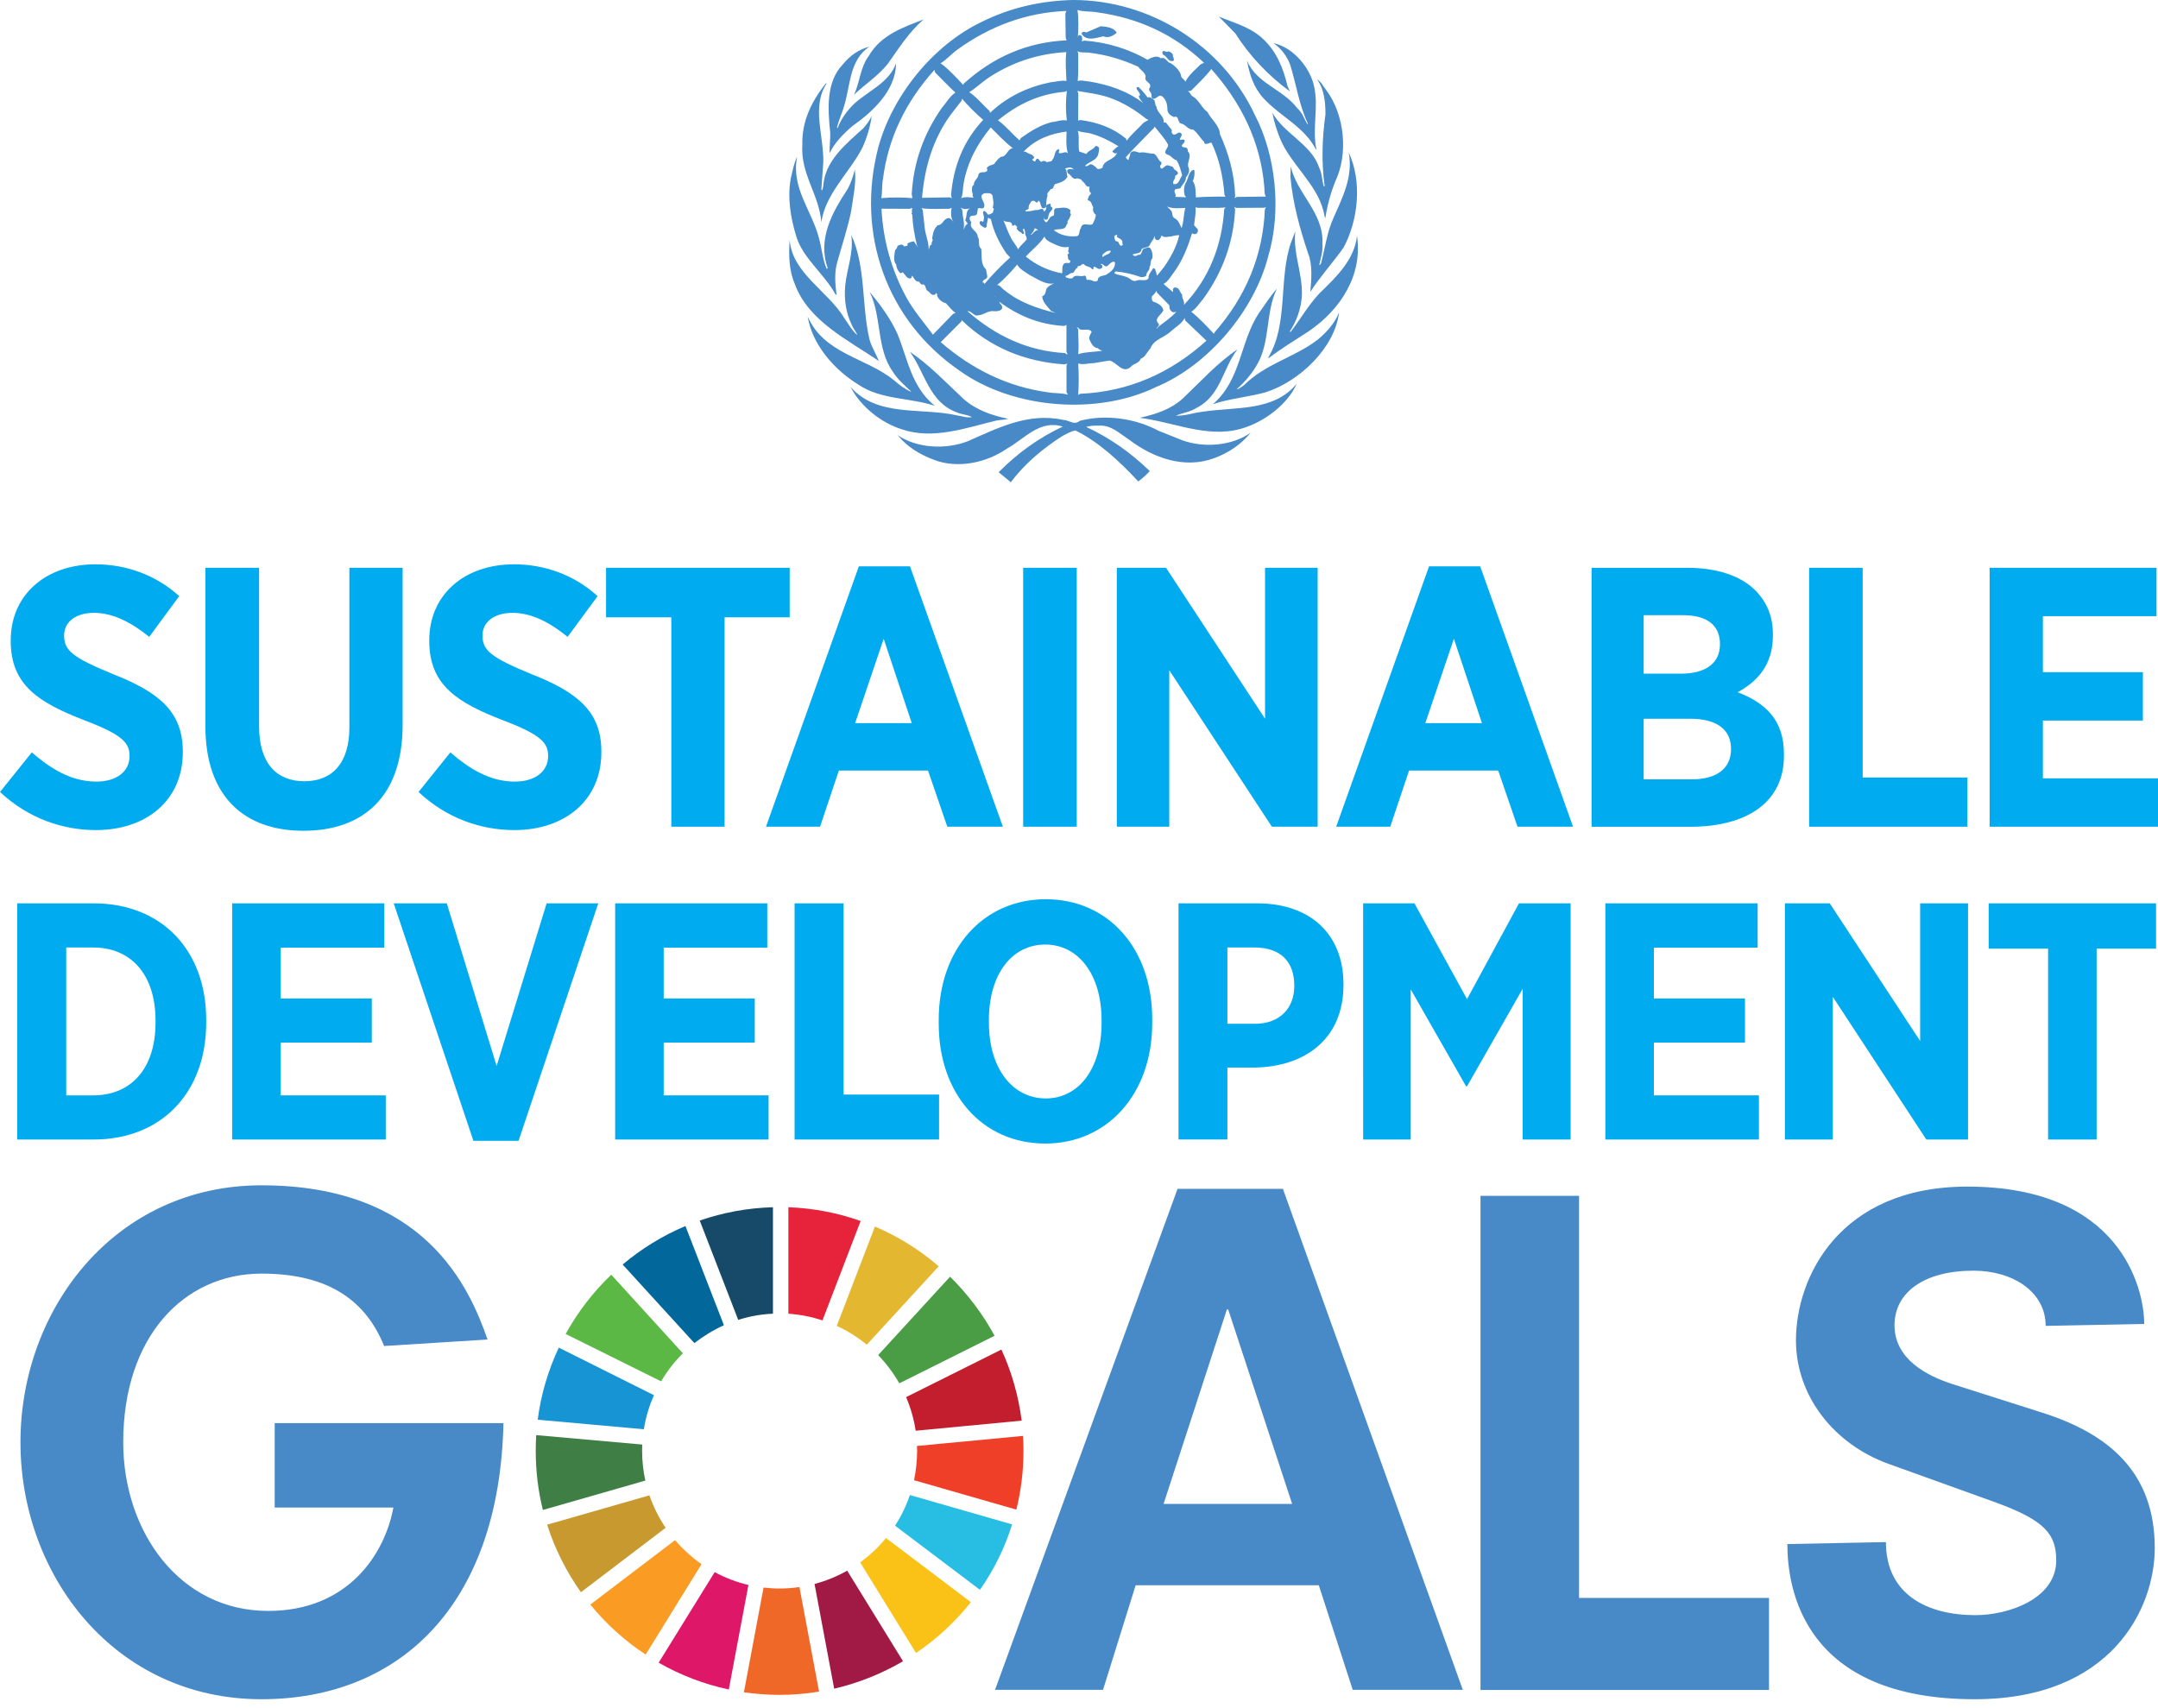 <?xml version="1.0" encoding="UTF-8"?>
<svg xmlns="http://www.w3.org/2000/svg" width="120" height="95" viewBox="0 0 120 95" fill="none">
  <path d="M3.683 52.696V60.92H5.182C7.25 60.92 8.649 59.476 8.649 56.867V56.767C8.649 54.158 7.25 52.696 5.182 52.696L3.683 52.696ZM0.957 50.24H5.2C9.01 50.24 11.466 52.867 11.466 56.713V56.885C11.466 60.731 9.01 63.376 5.2 63.376H0.957V50.24Z" fill="#00ABF0"></path>
  <path d="M12.91 50.24H21.369V52.705H15.61V55.531H20.674V57.986H15.61V60.92H21.451V63.376H12.91V50.24Z" fill="#00ABF0"></path>
  <path d="M21.893 50.24H24.845L27.616 59.286L30.397 50.24H33.268L28.835 63.448H26.325L21.893 50.24Z" fill="#00ABF0"></path>
  <path d="M34.207 50.24H42.666V52.705H36.906V55.531H41.971V57.986H36.906V60.92H42.739V63.376H34.207V50.24Z" fill="#00ABF0"></path>
  <path d="M44.184 50.24H46.91V60.875H52.218V63.376H44.184V50.24Z" fill="#00ABF0"></path>
  <path d="M61.255 56.884V56.748C61.255 54.166 59.946 52.532 58.123 52.532C56.29 52.532 54.99 54.148 54.99 56.73V56.866C54.99 59.457 56.326 61.091 58.15 61.091C59.964 61.091 61.255 59.475 61.255 56.884ZM52.2 56.937V56.711C52.2 52.774 54.674 50.012 58.15 50.012C61.634 50.012 64.072 52.756 64.072 56.674V56.9C64.072 60.819 61.598 63.599 58.123 63.599C54.638 63.599 52.2 60.855 52.2 56.937Z" fill="#00ABF0"></path>
  <path d="M69.777 56.939C71.186 56.939 71.971 56.054 71.971 54.836V54.816C71.971 53.453 71.186 52.694 69.741 52.694H68.252V56.937L69.777 56.939ZM65.534 50.24H69.904C72.856 50.24 74.707 51.947 74.707 54.745V54.778C74.707 57.802 72.549 59.319 69.796 59.373H68.252V63.373H65.534V50.24Z" fill="#00ABF0"></path>
  <path d="M75.799 50.24H78.652L81.577 55.567L84.466 50.24H87.337V63.376H84.673V54.989L81.577 60.415H81.524L78.446 55.025V63.376H75.801L75.799 50.24Z" fill="#00ABF0"></path>
  <path d="M89.269 50.24H97.737V52.705H91.968V55.531H97.033V57.986H91.968V60.92H97.809V63.376H89.269V50.24Z" fill="#00ABF0"></path>
  <path d="M99.254 50.24H101.746L106.774 57.896V50.24H109.437V63.376H107.117L101.917 55.44V63.376H99.254V50.24Z" fill="#00ABF0"></path>
  <path d="M113.888 52.759H110.584V50.24H119.892V52.759H116.588V63.376H113.888V52.759Z" fill="#00ABF0"></path>
  <path d="M0 44.047L1.769 41.844C2.735 42.684 3.909 43.469 5.354 43.469C6.509 43.469 7.204 42.891 7.204 42.052V42.032C7.204 41.31 6.789 40.858 4.731 40.073C2.185 39.089 0.596 38.123 0.596 35.649V35.61C0.596 33.091 2.537 31.385 5.308 31.385C6.997 31.385 8.649 31.962 9.967 33.154L8.297 35.42C7.385 34.68 6.338 34.084 5.227 34.084C4.198 34.084 3.566 34.599 3.566 35.339V35.359C3.566 36.18 4.053 36.578 6.301 37.498C8.811 38.491 10.165 39.557 10.165 41.796V41.842C10.165 44.514 8.134 46.166 5.335 46.166C3.503 46.166 1.589 45.528 0 44.047Z" fill="#00ABF0"></path>
  <path d="M11.42 40.38V31.578H14.408V40.408C14.408 42.439 15.374 43.45 16.918 43.45C18.462 43.45 19.428 42.457 19.428 40.462V31.578H22.389V40.317C22.389 44.29 20.204 46.204 16.873 46.204C13.56 46.204 11.42 44.272 11.42 40.38Z" fill="#00ABF0"></path>
  <path d="M23.274 44.047L25.044 41.844C26.01 42.684 27.183 43.469 28.628 43.469C29.774 43.469 30.479 42.891 30.479 42.052V42.032C30.479 41.31 30.063 40.858 28.005 40.073C25.459 39.089 23.87 38.123 23.87 35.649V35.61C23.87 33.091 25.802 31.385 28.583 31.385C30.271 31.385 31.914 31.962 33.232 33.154L31.562 35.42C30.659 34.68 29.612 34.084 28.502 34.084C27.472 34.084 26.831 34.599 26.831 35.339V35.359C26.831 36.18 27.328 36.578 29.567 37.498C32.086 38.491 33.44 39.557 33.44 41.796V41.842C33.44 44.514 31.4 46.166 28.601 46.166C26.768 46.166 24.854 45.528 23.274 44.047Z" fill="#00ABF0"></path>
  <path d="M37.33 34.332H33.701V31.578H43.912V34.332H40.292V45.978H37.33V34.332Z" fill="#00ABF0"></path>
  <path d="M50.701 40.219L49.139 35.525L47.55 40.219H50.701ZM47.758 31.498H50.602L55.766 45.979H52.678L51.604 42.855H46.647L45.6 45.979H42.594L47.758 31.498Z" fill="#00ABF0"></path>
  <path d="M56.895 31.578H59.874V45.978H56.895V31.578Z" fill="#00ABF0"></path>
  <path d="M62.103 31.578H64.839L70.346 39.974V31.578H73.271V45.978H70.725L65.02 37.275V45.978H62.103V31.578Z" fill="#00ABF0"></path>
  <path d="M82.408 40.219L80.846 35.525L79.257 40.219H82.408ZM79.465 31.498H82.309L87.473 45.979H84.385L83.311 42.855H78.354L77.307 45.979H74.301L79.465 31.498Z" fill="#00ABF0"></path>
  <path d="M94.009 39.975H91.4V43.343H94.072C95.417 43.343 96.257 42.774 96.257 41.663V41.637C96.257 40.608 95.499 39.975 94.009 39.975ZM95.643 35.814C95.643 34.767 94.903 34.216 93.621 34.216H91.4V37.466H93.476C94.794 37.466 95.643 36.925 95.643 35.832V35.814ZM88.502 31.58H93.847C95.454 31.58 96.79 32.013 97.611 32.835C98.252 33.494 98.586 34.27 98.586 35.282V35.347C98.586 37.035 97.656 37.938 96.627 38.498C98.171 39.094 99.2 40.042 99.2 41.928V42.037C99.2 44.628 97.124 45.982 93.991 45.982H88.502V31.58Z" fill="#00ABF0"></path>
  <path d="M100.599 31.578H103.578V43.242H109.401V45.978H100.599V31.578Z" fill="#00ABF0"></path>
  <path d="M110.638 31.578H119.918V34.269H113.599V37.383H119.16V40.074H113.599V43.288H120V45.978H110.638V31.578Z" fill="#00ABF0"></path>
  <path d="M59.873 18.19L59.954 18.317C59.954 18.777 60.007 19.247 59.954 19.698C60.37 19.562 60.848 19.581 61.3 19.509C61.209 19.469 61.119 19.456 61.047 19.364C60.785 19.344 60.667 19.075 60.577 18.867C60.544 18.714 60.642 18.587 60.703 18.461C60.586 18.236 60.243 18.395 60.044 18.316C59.992 18.27 59.945 18.208 59.873 18.19ZM53.472 17.801L53.465 17.873L52.31 19.029C54.052 20.537 56.029 21.512 58.277 21.819C58.638 21.884 59.044 21.845 59.388 21.954L59.306 21.819V20.302L59.359 20.221L59.187 20.266C57.002 20.113 55.07 19.345 53.472 17.801ZM65.904 17.822L65.878 17.686C65.724 17.993 65.372 18.192 65.11 18.426C64.74 18.787 64.153 18.868 63.964 19.392C63.775 19.572 63.702 19.853 63.431 19.952C63.331 20.222 63.043 20.205 62.88 20.403C62.41 20.818 62.113 20.133 61.688 20.051L60.831 20.195C60.533 20.195 60.235 20.304 59.955 20.215C59.994 20.784 59.994 21.398 59.955 21.966L60.063 21.901C62.763 21.784 65.083 20.754 67.087 18.949L65.904 17.822ZM55.558 16.774C55.597 16.91 55.775 16.991 55.72 17.162C55.63 17.307 55.431 17.316 55.278 17.307C54.953 17.261 54.719 17.505 54.42 17.533C54.141 17.623 54.05 17.28 53.797 17.307C55.35 18.67 57.129 19.519 59.214 19.636L59.367 19.736L59.302 19.546V18.075L59.166 18.127C57.803 18.055 56.614 17.56 55.558 16.774ZM55.516 16.727C55.444 16.681 55.399 16.637 55.38 16.556L55.516 16.727ZM55.336 16.483L55.316 16.451L55.336 16.516V16.483ZM64.337 16.276L64.304 16.168C64.251 16.303 64.151 16.385 64.051 16.483C64.051 16.574 64.025 16.709 64.123 16.772C64.349 16.845 64.637 16.989 64.692 17.251C64.601 17.503 64.132 17.72 64.421 17.991C64.521 18.127 64.295 18.18 64.331 18.289L64.403 18.181C64.737 17.919 65.107 17.675 65.405 17.35H65.438C65.372 17.324 65.284 17.396 65.212 17.357C65.05 17.285 65.023 17.14 65.023 16.978L64.337 16.276ZM56.563 14.714C56.229 15.111 55.841 15.536 55.444 15.851C55.625 15.858 55.715 16.059 55.859 16.14C56.699 16.836 57.746 17.17 58.721 17.413L58.451 17.296C58.252 17.062 57.963 16.791 57.954 16.475C58.162 16.409 58.134 16.186 58.207 16.032C58.37 15.852 58.568 15.762 58.794 15.707C58.225 15.942 57.729 15.527 57.259 15.301C57.025 15.13 56.708 14.985 56.563 14.714ZM61.963 14.552C61.791 14.552 61.701 14.688 61.575 14.796C61.413 14.886 61.34 14.624 61.205 14.687C61.211 14.714 61.244 14.733 61.27 14.74C61.297 14.773 61.316 14.857 61.27 14.902C61.072 15.074 60.991 14.821 60.81 14.83V14.902C60.81 14.935 60.79 15.002 60.738 14.984C60.63 14.794 60.394 14.857 60.286 14.704C60.214 14.658 60.151 14.71 60.097 14.756C60.064 14.838 59.88 14.737 59.925 14.892C59.781 14.938 59.772 15.09 59.663 15.181C59.492 15.155 59.41 15.343 59.248 15.343C59.268 15.383 59.248 15.434 59.3 15.434C59.4 15.479 59.499 15.499 59.625 15.48C59.797 15.209 60.077 15.434 60.302 15.326C60.456 15.352 60.355 15.516 60.456 15.57C60.69 15.498 60.862 15.768 61.043 15.596C61.036 15.334 61.332 15.352 61.494 15.289C61.747 15.136 62.027 14.937 62 14.603L61.963 14.552ZM61.331 14.136C61.311 14.182 61.249 14.254 61.331 14.29C61.466 14.145 61.746 14.154 61.764 13.947C61.565 13.92 61.466 14.028 61.331 14.136ZM58.081 13.152C57.837 13.549 57.376 13.901 57.042 14.271C57.647 14.759 58.315 15.066 59.056 15.201C59.101 15.048 59.036 14.858 59.121 14.731C59.173 14.605 59.319 14.614 59.437 14.632C59.502 14.625 59.545 14.541 59.502 14.487C59.34 14.448 59.412 14.27 59.358 14.171C59.364 14.119 59.457 14.126 59.439 14.054C59.322 13.964 59.491 13.865 59.4 13.774C59.439 13.748 59.465 13.684 59.517 13.684C59.164 13.864 58.785 13.638 58.469 13.503C58.325 13.422 58.117 13.332 58.081 13.152ZM65.132 13.151C64.969 13.145 64.771 13.242 64.635 13.125C64.583 13.079 64.545 13.151 64.554 13.197C64.502 13.278 64.445 13.386 64.32 13.35C64.211 13.305 64.212 13.197 64.184 13.116C64.184 13.181 64.164 13.233 64.145 13.287C64.037 13.414 63.991 13.531 63.91 13.667C63.793 13.793 63.603 13.748 63.477 13.856C63.457 14.127 63.161 14.064 62.99 14.154C62.983 14.18 63.016 14.187 63.035 14.22C63.117 14.246 63.225 14.246 63.279 14.167C63.514 14.233 63.459 13.933 63.595 13.833C63.712 13.814 63.83 13.716 63.947 13.787C64.074 13.941 64.101 14.158 64.083 14.356C63.947 14.492 64.017 14.708 63.921 14.862C63.947 15.051 63.722 15.132 63.749 15.322C63.677 15.404 63.55 15.413 63.442 15.413C63 15.25 62.531 15.142 62.043 15.097C61.997 15.117 61.971 15.149 61.971 15.205C62.179 15.305 62.422 15.313 62.639 15.404C62.828 15.45 62.955 15.693 63.19 15.611C63.398 15.503 63.732 15.683 63.867 15.476C63.841 15.259 64.02 15.115 64.111 14.934L64.183 14.914C64.291 15.031 64.291 15.203 64.336 15.329C64.489 15.167 64.616 14.986 64.761 14.806C65.121 14.274 65.438 13.696 65.573 13.082C65.42 13.082 65.276 13.105 65.132 13.151ZM61.962 13.147C61.969 13.229 61.982 13.346 62.053 13.418C62.269 13.379 62.179 13.688 62.377 13.662C62.486 13.622 62.384 13.526 62.417 13.454C62.391 13.291 62.227 13.273 62.109 13.174C62.103 13.135 62.116 13.109 62.136 13.084C62.054 13.038 62.017 13.082 61.962 13.147ZM57.54 12.689C57.501 12.833 57.414 12.951 57.315 13.05L57.335 13.069C57.47 12.97 57.561 12.799 57.732 12.79L57.54 12.689ZM55.789 12.246C55.942 12.545 56.023 12.87 56.186 13.158C56.285 13.42 56.511 13.619 56.611 13.871C56.719 13.673 56.935 13.511 57.089 13.32C57.095 13.239 57.082 13.167 57.036 13.104C56.984 12.986 57.03 12.824 56.937 12.716C56.792 12.768 56.989 12.914 56.93 12.996C56.865 13.041 56.804 12.989 56.794 12.93C56.668 12.904 56.569 12.794 56.524 12.677C56.632 12.612 56.498 12.587 56.471 12.524C56.419 12.498 56.406 12.504 56.364 12.55C56.337 12.55 56.311 12.557 56.282 12.544C56.282 12.228 55.925 12.418 55.789 12.246ZM52.915 11.559L52.788 11.612C52.273 11.605 51.723 11.651 51.236 11.579L51.308 11.669L51.425 12.708C51.477 13.105 51.65 13.484 51.642 13.872C51.707 13.791 51.661 13.619 51.813 13.602C51.748 13.484 51.931 13.376 51.833 13.268C51.879 12.997 51.914 12.726 52.149 12.527C52.438 12.521 52.456 12.148 52.745 12.13C52.889 12.124 52.98 12.32 53.043 12.383C52.863 12.166 52.87 11.803 52.915 11.559ZM50.732 11.562L50.578 11.614L49.017 11.607C49.107 13.395 49.585 15.029 50.389 16.519C50.786 17.259 51.373 17.927 51.879 18.613L52.998 17.457L53.134 17.405C52.944 17.27 52.773 17.053 52.61 16.872C52.421 16.82 52.231 16.692 52.14 16.512C52.088 16.446 52.134 16.34 52.068 16.295L52.003 16.376C51.804 16.475 51.732 16.276 51.597 16.186C51.425 16.096 51.506 15.762 51.272 15.826C51.191 15.819 51.154 15.717 51.1 15.663C50.884 15.683 50.83 15.446 50.712 15.329C50.686 15.375 50.712 15.446 50.64 15.482C50.423 15.528 50.342 15.256 50.189 15.139C50.15 15.159 50.123 15.204 50.062 15.191C49.936 15.074 49.845 14.902 49.837 14.722C49.656 14.514 49.737 14.18 49.771 13.927C49.798 13.862 49.898 13.819 49.88 13.738C49.932 13.621 50.051 13.611 50.168 13.602C50.214 13.628 50.259 13.674 50.286 13.71C50.358 13.665 50.52 13.717 50.457 13.557C50.548 13.476 50.692 13.44 50.818 13.421C50.909 13.53 50.954 13.665 51.071 13.765L50.99 13.647C50.854 13.096 50.755 12.537 50.728 11.941C50.728 11.915 50.647 11.895 50.702 11.86L50.708 11.88C50.708 11.753 50.706 11.643 50.732 11.562ZM53.418 11.544L53.509 11.671C53.515 12.041 53.662 12.402 53.581 12.772C53.646 12.664 53.662 12.519 53.797 12.456C53.817 12.348 53.661 12.33 53.68 12.222C53.788 12.014 53.686 11.68 53.959 11.589C53.761 11.629 53.59 11.662 53.418 11.544ZM66.481 11.524C66.514 11.867 66.429 12.192 66.4 12.526L66.589 12.734C66.635 12.806 66.615 12.923 66.543 12.987C66.462 13.039 66.363 13.032 66.29 12.967C66.056 13.716 65.776 14.457 65.306 15.107C65.126 15.341 64.945 15.666 64.702 15.793L65.216 16.235C65.242 16.209 65.223 16.163 65.223 16.127C65.223 16.061 65.255 15.982 65.349 15.991C65.593 15.985 65.593 16.253 65.737 16.388C65.711 16.596 65.89 16.767 65.836 16.957C67.245 15.476 67.949 13.644 68.075 11.63L68.157 11.54C67.651 11.586 67.118 11.546 66.595 11.559L66.481 11.524ZM68.729 11.563L68.629 11.498L68.682 11.643C68.591 13.511 67.969 15.155 66.912 16.617C66.705 16.861 66.506 17.168 66.244 17.339C66.669 17.673 67.147 18.179 67.499 18.567L67.545 18.477C69.251 16.527 70.227 14.261 70.335 11.643L70.4 11.507L70.319 11.553L68.729 11.563ZM64.892 11.482L65.073 11.662C65.245 11.78 65.125 12.032 65.308 12.132C65.533 12.24 65.606 12.493 65.704 12.683C65.731 12.63 65.731 12.575 65.75 12.52C65.832 12.213 65.823 11.87 65.913 11.563C65.579 11.583 65.19 11.616 64.892 11.482ZM65.245 10.931C65.199 10.957 65.136 10.938 65.082 10.951C65.128 10.925 65.19 10.931 65.245 10.931ZM54.763 10.742C54.312 10.895 54.835 11.239 54.724 11.509C54.658 11.672 54.498 11.529 54.38 11.591L54.328 11.889C54.263 12.06 54.048 11.934 53.949 12.051C53.877 12.159 53.949 12.277 54.014 12.367C53.861 12.728 54.366 12.837 54.366 13.161C54.519 13.369 54.34 13.658 54.565 13.838C54.61 14.199 54.512 14.696 54.827 14.976L54.892 15.328C54.958 15.562 54.603 15.508 54.648 15.716C54.72 15.683 54.73 15.769 54.739 15.797C55.172 15.292 55.669 14.762 56.174 14.319L55.967 14.103C55.569 13.516 55.253 12.884 55.1 12.189L54.937 12.108C54.937 12.28 54.856 12.424 54.865 12.605L54.8 12.67C54.692 12.664 54.61 12.57 54.511 12.508C54.491 12.442 54.43 12.345 54.531 12.3C54.583 12.293 54.621 12.306 54.666 12.339C54.712 12.274 54.692 12.186 54.718 12.114C54.725 11.978 54.61 11.852 54.699 11.735C54.798 11.728 54.88 11.852 54.925 11.924C55.033 11.957 55.114 11.871 55.205 11.833C55.205 11.734 55.34 11.608 55.198 11.554C55.279 11.328 55.224 11.102 55.191 10.886C55.126 10.705 54.921 10.741 54.767 10.75M59.633 9.369C59.543 9.269 59.344 9.336 59.227 9.369C59.344 9.486 59.299 9.684 59.362 9.829C59.2 10.109 58.92 10.163 58.658 10.245C58.577 10.335 58.593 10.534 58.424 10.515C58.371 10.642 58.18 10.714 58.252 10.885C58.162 11.084 58.206 11.328 58.153 11.535C57.828 11.743 57.918 11.255 57.755 11.156L57.69 11.255C57.624 11.275 57.582 11.229 57.537 11.183C57.491 11.164 57.401 11.157 57.356 11.19C57.284 11.316 57.175 11.416 57.203 11.587C57.17 11.687 57.004 11.652 57.022 11.759C57.212 11.759 57.411 11.726 57.591 11.677C57.718 11.71 57.826 11.625 57.952 11.612C57.998 11.638 58.052 11.677 58.033 11.748H58.079C58.17 11.675 58.206 11.576 58.169 11.477C58.176 11.36 58.305 11.36 58.386 11.324C58.458 11.363 58.413 11.432 58.426 11.486C58.678 11.586 58.36 11.766 58.335 11.901C58.263 12.009 58.335 12.253 58.118 12.217C58.079 12.211 58.053 12.165 58.066 12.127H58.04C58.033 12.217 58.092 12.335 58.185 12.37C58.347 12.244 58.347 12.027 58.573 12C58.69 11.874 58.527 11.685 58.7 11.585C58.989 11.579 59.304 11.459 59.53 11.693C59.51 11.793 59.478 11.838 59.556 11.919C59.504 12.046 59.466 12.19 59.358 12.299C59.384 12.37 59.358 12.461 59.305 12.506C59.224 12.849 58.836 12.686 58.601 12.804C58.953 13.075 59.378 13.174 59.838 13.138C60.082 13.132 59.974 12.831 60.1 12.696C60.181 12.308 60.533 12.579 60.75 12.471C60.84 12.299 60.922 12.137 60.939 11.947C60.804 11.857 60.75 11.694 60.794 11.532C60.695 11.396 60.704 11.162 60.496 11.144C60.47 11.098 60.496 11.044 60.523 11.008C60.516 10.882 60.64 10.846 60.676 10.746C60.54 10.665 60.576 10.484 60.586 10.376C60.369 10.442 60.351 10.15 60.188 10.087C60.149 9.961 60.008 9.943 59.9 9.916C59.629 10.042 59.584 9.717 59.376 9.636C59.356 9.57 59.311 9.483 59.376 9.437C59.484 9.356 59.611 9.431 59.728 9.418L59.633 9.369ZM56.916 8.439H57.042C57.178 8.574 57.394 8.548 57.493 8.728C57.546 8.827 57.403 8.818 57.403 8.899C57.429 8.926 57.475 8.932 57.493 8.971C57.602 9.011 57.575 8.906 57.62 8.863C57.755 8.719 57.782 8.999 57.909 8.999C58.008 8.933 58.143 8.933 58.216 9.032C58.297 8.96 58.487 9.032 58.523 8.878C58.695 8.698 58.595 8.409 58.857 8.291C58.948 8.344 58.851 8.427 58.884 8.508C59.055 8.58 59.254 8.363 59.389 8.534C59.263 8.173 59.299 7.722 59.308 7.316C58.405 7.433 57.575 7.744 56.916 8.439ZM59.931 7.271C60.039 7.586 59.938 8.065 60.012 8.426L60.409 8.562C60.527 8.363 60.789 8.327 60.897 8.146C60.969 8.081 61.05 8.146 61.114 8.212C61.133 8.365 61.087 8.51 61.042 8.663C60.888 8.961 60.536 8.997 60.337 9.223C60.464 9.295 60.536 9.157 60.645 9.132C60.798 9.152 60.924 9.286 61.015 9.385C61.114 9.431 61.213 9.366 61.304 9.333C61.369 8.872 61.944 8.936 62.116 8.502L62.008 8.542C61.969 8.476 61.855 8.502 61.864 8.406C61.955 8.316 62.081 8.18 62.198 8.135C61.692 7.828 61.169 7.558 60.6 7.413C60.374 7.361 60.149 7.361 59.932 7.277M55.093 7.088C54.326 8.018 53.793 9.038 53.585 10.194C53.533 10.464 53.559 10.781 53.45 11.024C53.648 10.934 53.937 10.972 54.154 10.998C54.028 10.933 54.134 10.773 54.054 10.682C54.048 10.538 54.015 10.367 54.154 10.276C54.134 10.051 54.389 9.933 54.407 9.725C54.472 9.491 54.732 9.644 54.867 9.527C54.949 9.481 54.874 9.4 54.874 9.337C54.982 9.184 55.163 9.193 55.289 9.112C55.389 8.968 55.515 8.805 55.669 8.715C56.003 8.722 56.012 8.254 56.328 8.245C55.895 7.92 55.481 7.476 55.093 7.088ZM64.2 7.037L64.174 7.109C63.659 7.642 63.091 8.202 62.603 8.743C62.629 8.815 62.694 8.879 62.748 8.906C62.774 8.77 62.847 8.653 62.856 8.517C62.992 8.328 63.19 8.445 63.362 8.491C63.632 8.426 63.885 8.557 64.156 8.544C64.364 8.643 64.382 8.905 64.562 9.004C64.615 9.076 64.582 9.157 64.51 9.212C64.562 9.636 64.772 9.104 64.98 9.205C65.07 9.245 65.178 9.231 65.25 9.322C65.283 9.494 65.494 9.467 65.503 9.63C65.484 9.72 65.404 9.738 65.341 9.783C65.393 9.955 65.169 10.054 65.25 10.235C65.575 10.3 65.584 9.927 65.738 9.756C65.656 9.467 65.593 9.169 65.422 8.908C65.233 8.875 65.124 8.655 64.944 8.609C64.583 8.474 64.996 8.249 64.95 8.041C64.761 7.68 64.453 7.362 64.2 7.037ZM53.494 5.486L53.474 5.594L52.879 6.361C51.885 7.716 51.416 9.295 51.272 11.002L52.806 10.976L52.95 11.028C52.885 10.989 52.918 10.928 52.885 10.866C53.011 9.277 53.562 7.85 54.672 6.667C54.248 6.297 53.846 5.901 53.494 5.486ZM59.908 5.06L59.961 5.187L59.954 6.703L60.099 6.677C61.029 6.804 61.878 7.102 62.609 7.706L62.655 7.824C62.908 7.463 63.287 7.165 63.585 6.831L63.864 6.668L63.729 6.603C63.106 6.097 62.438 5.7 61.716 5.438C61.147 5.239 60.523 5.16 59.908 5.06ZM59.323 5.052L59.224 5.104C57.806 5.213 56.578 5.8 55.495 6.693C55.919 6.991 56.298 7.461 56.687 7.804C56.713 7.764 56.739 7.732 56.768 7.677C57.3 7.298 57.851 6.955 58.474 6.793C58.754 6.773 59.034 6.639 59.323 6.702C59.257 6.179 59.258 5.594 59.323 5.052ZM51.965 3.885C50.367 5.655 49.383 7.677 49.094 9.988C49.029 10.332 49.074 10.674 49.004 11.018C49.563 10.972 50.177 10.972 50.737 11.018L50.698 10.801C50.797 9.013 51.375 7.424 52.368 6.007C52.621 5.718 52.81 5.357 53.126 5.149C52.756 4.806 52.377 4.409 51.998 4.03L51.965 3.885ZM67.358 3.84C67.042 4.255 66.626 4.643 66.238 5.04L66.049 5.08C66.166 5.106 66.202 5.251 66.275 5.332C66.69 5.549 66.798 5.991 67.15 6.235C67.358 6.66 67.819 6.976 67.837 7.463C68.324 8.537 68.649 9.675 68.685 10.939L68.639 11.004C68.692 11.004 68.739 10.985 68.775 10.952L70.391 10.932C70.283 10.77 70.326 10.544 70.301 10.354C70.084 7.863 69.019 5.717 67.358 3.84ZM54.917 4.36C54.574 4.595 54.249 4.911 53.897 5.128C54.303 5.39 54.646 5.823 55.025 6.175L55.058 6.274C56.015 5.363 57.171 4.83 58.417 4.577C58.715 4.551 59.013 4.451 59.301 4.505C59.282 3.972 59.229 3.422 59.295 2.898C57.67 2.989 56.217 3.485 54.917 4.36ZM64.964 2.853C64.847 2.961 64.738 2.753 64.639 2.879C64.633 2.945 64.639 2.996 64.679 3.042C64.913 3.123 64.941 3.466 65.247 3.385C65.338 3.285 65.195 3.186 65.221 3.051C65.175 2.933 65.072 2.889 64.964 2.853ZM59.904 2.846L59.956 2.945C59.949 3.469 59.976 4.02 59.93 4.507C60.147 4.435 60.363 4.527 60.571 4.533C61.672 4.714 62.701 5.066 63.586 5.743C63.478 5.626 63.351 5.499 63.324 5.337C63.343 5.317 63.363 5.311 63.389 5.317C63.409 5.137 63.227 5.055 63.191 4.893C63.23 4.853 63.263 4.827 63.317 4.847C63.507 5.027 63.669 5.217 63.814 5.425C63.931 5.372 64.031 5.444 64.12 5.515C64.283 5.615 64.186 5.813 64.31 5.93C64.329 6.265 64.734 6.445 64.707 6.779C64.713 6.851 64.806 6.786 64.842 6.831L65.176 7.247C65.111 7.319 65.17 7.418 65.229 7.473C65.382 7.538 65.473 7.346 65.617 7.373C65.843 7.5 65.591 7.644 65.611 7.78C65.692 7.786 65.8 7.714 65.873 7.799C65.899 7.926 65.773 7.998 65.719 8.079C65.719 8.205 65.819 8.178 65.909 8.205C66.008 8.199 66.071 8.323 66.044 8.404C66.324 8.693 65.963 9.008 66.09 9.316C66.181 9.514 66.071 9.713 65.946 9.867C65.952 10.11 65.729 10.264 65.638 10.471L65.359 10.524C65.205 10.677 65.485 10.858 65.332 10.948L65.965 10.968L65.892 10.896C65.802 10.652 65.827 10.327 65.974 10.101C66.073 9.903 66.091 9.659 66.272 9.487C66.318 9.481 66.389 9.406 66.417 9.487C66.436 9.677 66.417 9.894 66.326 10.065C66.506 10.327 66.48 10.662 66.498 10.977C67.049 10.938 67.599 10.931 68.141 10.938L68.089 10.83C68.007 9.791 67.79 8.817 67.366 7.932C67.24 7.932 67.159 8.031 67.023 7.997C66.977 7.991 66.951 7.932 66.958 7.889C66.732 7.672 66.597 7.393 66.344 7.203C66.055 7.229 65.928 6.905 65.667 6.869C65.441 6.778 65.594 6.408 65.27 6.508C65.107 6.436 64.945 6.318 64.917 6.128C64.917 5.84 64.865 5.524 64.592 5.334C64.394 5.262 64.312 5.533 64.105 5.487C63.997 5.435 64.052 5.289 64.014 5.189C63.969 5.108 63.879 5.045 63.897 4.936C64.159 4.584 63.572 4.593 63.708 4.25C63.668 4.007 63.419 3.907 63.292 3.708C62.426 3.321 61.559 3.049 60.575 2.932C60.34 2.893 60.111 2.956 59.904 2.846ZM61.207 1.46L60.404 1.804C60.338 1.777 60.205 1.738 60.16 1.83C60.12 1.856 60.16 1.895 60.179 1.929C60.468 2.309 60.983 2.092 61.353 2.02C61.624 2.137 61.886 2 62.084 1.831V1.791C61.895 1.521 61.532 1.488 61.207 1.46ZM59.295 0.608C57.038 0.699 55.042 1.466 53.264 2.739C52.93 2.974 52.623 3.335 52.28 3.534H52.326C52.768 3.859 53.192 4.328 53.563 4.725L53.589 4.653C55.232 3.164 57.128 2.342 59.313 2.243L59.26 2.107L59.241 0.762L59.295 0.608ZM59.918 0.556C59.983 0.998 59.97 1.603 59.937 2.1C59.937 2.047 59.957 2 59.983 1.964C60.065 1.918 60.127 1.984 60.163 2.046C60.17 2.118 60.209 2.253 60.137 2.298C60.209 2.305 60.237 2.259 60.3 2.259C61.582 2.35 62.773 2.729 63.83 3.333V3.307C64.055 3.199 64.335 3.054 64.552 3.242C64.822 3.142 64.877 3.476 65.094 3.512C65.356 3.675 65.653 3.964 65.689 4.271C65.735 4.37 65.888 4.442 65.915 4.55C66.095 4.171 66.448 3.901 66.764 3.575L66.953 3.494C65.256 1.878 63.252 0.993 61.013 0.686C60.652 0.621 60.261 0.666 59.918 0.556ZM69.779 6.392C70.944 8.631 71.278 11.727 70.519 14.264C69.752 17.253 67.233 20.286 64.308 21.514C61.004 23.13 56.309 22.733 53.366 20.62C49.276 17.812 47.597 12.982 48.834 8.216C49.592 5.381 51.84 2.528 54.603 1.21C56.156 0.442 57.853 0.036 59.695 0C63.92 0.007 67.946 2.483 69.779 6.392Z" fill="#478AC7"></path>
  <path d="M70.166 2.102C70.987 2.834 71.357 3.791 71.592 4.775L71.728 5.082C70.536 4.224 69.462 3.078 68.694 1.859L67.773 0.92C68.586 1.263 69.461 1.479 70.166 2.102Z" fill="#478AC7"></path>
  <path d="M49.356 3.565C48.805 4.242 48.101 4.684 47.487 5.271C47.821 4.576 47.831 3.745 48.309 3.113C48.986 1.931 50.241 1.515 51.36 1.082C50.53 1.795 49.961 2.716 49.356 3.565Z" fill="#478AC7"></path>
  <path d="M73.073 4.801C73.335 5.975 72.956 7.122 73.199 8.304L73.18 8.324C72.547 7.06 71.184 6.473 70.255 5.462C69.713 4.866 69.478 4.135 69.343 3.368C69.875 4.659 71.32 4.938 72.15 6.031C72.43 6.274 72.521 6.626 72.701 6.906L72.728 6.88C72.249 5.869 72.087 4.723 71.752 3.63C71.59 3.16 71.256 2.7 70.814 2.402C71.906 2.628 72.847 3.754 73.073 4.801Z" fill="#478AC7"></path>
  <path d="M48.336 2.598C47.226 3.356 47.298 4.728 46.946 5.866C46.838 6.281 46.639 6.669 46.54 7.103L46.579 7.122C46.759 6.635 47.085 6.174 47.491 5.777C48.276 5.055 49.441 4.603 49.829 3.52C49.809 5.019 48.565 6.192 47.373 7.032C46.877 7.465 46.398 7.953 46.137 8.513C46.11 8.133 46.189 7.754 46.163 7.348C46.027 6.048 45.937 4.558 46.858 3.592C47.255 3.096 47.767 2.742 48.336 2.598Z" fill="#478AC7"></path>
  <path d="M73.777 5.053C74.761 6.399 74.987 8.538 74.255 10.082C73.993 10.732 73.804 11.427 73.695 12.149C73.643 12.023 73.63 11.851 73.587 11.716C73.2 10.209 71.773 9.134 71.186 7.717C70.997 7.247 70.843 6.769 70.753 6.263C71.376 7.419 72.92 8.024 73.344 9.297C73.516 9.622 73.506 10.028 73.615 10.371C73.634 10.371 73.66 10.365 73.66 10.338C73.471 9.02 73.525 7.648 73.706 6.348C73.7 5.644 73.634 4.958 73.237 4.416C73.49 4.561 73.596 4.837 73.777 5.053Z" fill="#478AC7"></path>
  <path d="M45.97 4.638C45.112 5.929 45.817 7.554 45.781 9.026L45.673 10.533C45.692 10.553 45.692 10.586 45.725 10.579C45.777 10.408 45.791 10.227 45.815 10.056C46.023 8.837 47.07 7.979 48 7.14C48.19 6.923 48.37 6.697 48.47 6.435C48.398 7.04 48.208 7.654 47.956 8.214C47.233 9.613 45.906 10.76 45.672 12.358C45.554 10.832 44.507 9.677 44.615 8.052C44.583 6.733 45.13 5.65 45.897 4.666C45.923 4.659 45.944 4.625 45.97 4.638Z" fill="#478AC7"></path>
  <path d="M74.707 13.776C74.12 14.606 73.407 15.383 72.865 16.231C72.918 15.563 73.001 14.733 72.739 14.092C72.287 12.729 71.89 11.329 71.755 9.831L71.775 9.253C72.118 10.787 73.634 11.844 73.535 13.568C73.568 13.993 73.445 14.345 73.363 14.715L73.389 14.741L73.455 14.659C73.68 13.811 73.789 12.926 74.141 12.141C74.638 11.003 75.252 9.857 74.999 8.484C75.757 10.1 75.529 12.259 74.707 13.776Z" fill="#478AC7"></path>
  <path d="M45.537 13.233C45.7 13.802 45.736 14.407 45.962 14.939C45.988 14.959 46.008 14.933 46.027 14.913C45.45 13.297 46.28 11.807 47.111 10.552C47.309 10.209 47.436 9.821 47.535 9.433C47.626 10.164 47.436 11.004 47.328 11.753C47.129 12.719 46.822 13.631 46.56 14.57C46.389 15.148 46.434 15.807 46.528 16.421L46.446 16.349C45.832 15.229 44.623 14.344 44.27 13.117C43.972 12.142 43.774 11.004 43.972 9.93C44.072 9.514 44.144 9.09 44.324 8.711C43.981 10.462 45.149 11.716 45.537 13.233Z" fill="#478AC7"></path>
  <path d="M72.395 16.421C72.35 17.179 72.107 17.847 71.709 18.452H71.775C72.317 17.748 72.732 16.998 73.364 16.321C74.339 15.382 75.323 14.416 75.458 13.116C75.783 15.292 74.565 17.206 72.759 18.434C72.01 18.921 71.26 19.373 70.538 19.924V19.858C71.639 18.034 71.098 15.534 71.775 13.529L72.028 12.861C71.892 14.107 72.432 15.166 72.395 16.421Z" fill="#478AC7"></path>
  <path d="M48.354 18.894C48.471 19.31 48.715 19.68 48.869 20.077C47.208 18.939 44.932 17.856 44.192 15.78C43.876 15.057 43.849 14.173 43.912 13.342C44.048 15.202 46.043 16.177 46.964 17.712C47.181 18.027 47.37 18.371 47.668 18.633C47.616 18.443 47.434 18.272 47.37 18.073C47.045 17.432 46.928 16.665 47 15.879C47.09 14.94 47.487 14.056 47.334 13.062C48.156 14.814 47.902 16.998 48.354 18.894Z" fill="#478AC7"></path>
  <path d="M69.904 20.275C69.624 20.771 69.209 21.259 68.767 21.647C68.911 21.64 69.037 21.512 69.164 21.43C70.373 20.23 71.935 19.895 73.235 18.92C73.759 18.505 74.228 17.963 74.463 17.377C74.219 19.363 72.242 21.223 70.373 21.818C69.416 22.081 68.387 22.162 67.448 22.477C69.028 21.114 68.947 19.011 70.003 17.413C70.337 16.961 70.617 16.483 71.005 16.059C70.365 17.349 70.644 19.02 69.904 20.275Z" fill="#478AC7"></path>
  <path d="M49.916 18.597C50.475 19.979 50.692 21.531 51.983 22.57C50.584 22.109 48.95 22.235 47.713 21.378C46.368 20.547 45.158 19.148 44.914 17.604C45.835 19.708 48.164 19.879 49.726 21.161C50.015 21.414 50.313 21.631 50.638 21.784L50.657 21.765C50.306 21.44 49.881 21.069 49.637 20.654C48.725 19.381 49.042 17.603 48.355 16.23C48.978 16.98 49.545 17.758 49.916 18.597Z" fill="#478AC7"></path>
  <path d="M66.519 22.695C66.175 22.921 65.751 22.957 65.39 23.119C65.896 23.139 66.356 22.957 66.853 22.902C68.703 22.613 70.816 22.909 72.107 21.341C71.629 22.433 70.428 23.354 69.326 23.742C67.448 24.446 65.543 23.58 63.738 23.291L63.395 23.238V23.232C64.252 23.042 65.092 22.78 65.778 22.157C66.798 21.182 67.692 20.189 68.82 19.422C67.981 20.487 67.9 22.009 66.519 22.695Z" fill="#478AC7"></path>
  <path d="M53.572 22.18C54.285 22.813 55.152 23.101 56.055 23.291C55.838 23.363 55.559 23.343 55.324 23.408C53.69 23.805 51.875 24.464 50.151 23.878C49.022 23.525 47.867 22.632 47.298 21.521C48.787 23.219 51.225 22.65 53.211 23.101C53.491 23.141 53.744 23.246 54.042 23.201C53.807 23.048 53.482 23.065 53.22 22.939C51.667 22.388 51.433 20.7 50.593 19.562C51.667 20.285 52.579 21.25 53.572 22.18Z" fill="#478AC7"></path>
  <path d="M65.733 24.483C66.942 24.925 68.504 24.799 69.543 24.068C69.01 24.727 68.279 25.205 67.529 25.476C65.85 26.108 64.099 25.45 62.79 24.456C62.257 24.112 61.788 23.625 61.093 23.67C60.849 23.67 60.605 23.677 60.397 23.742C61.67 24.329 62.853 25.151 63.936 26.198C63.756 26.406 63.521 26.604 63.295 26.776C62.257 25.656 61.093 24.573 59.802 23.941C59.549 23.98 59.314 24.13 59.08 24.248C58.032 24.916 56.985 25.774 56.209 26.821L55.532 26.262C56.606 25.178 57.797 24.33 59.097 23.725C57.816 23.328 56.985 24.393 56.019 24.935C54.881 25.729 53.256 26.099 51.893 25.558C51.162 25.278 50.449 24.863 49.916 24.203C50.99 24.935 52.597 25.016 53.816 24.538C55.459 23.824 57.156 22.922 59.133 23.355C59.441 23.362 59.738 23.671 60.036 23.407C61.499 23.019 63.16 23.281 64.424 23.958L65.733 24.483Z" fill="#478AC7"></path>
  <path d="M15.275 79.148H27.996C27.77 89.368 22.137 94.504 14.544 94.504C6.374 94.504 1.138 87.616 1.138 80.213C1.138 72.81 6.374 65.922 14.544 65.922C23.599 65.922 26.091 71.564 27.111 74.499L21.36 74.859C20.376 72.44 18.399 70.833 14.544 70.833C10.22 70.833 6.852 74.345 6.852 80.213C6.852 85.16 9.967 89.593 14.914 89.593C19.347 89.593 21.396 86.442 21.875 83.842H15.275V79.148Z" fill="#478AC7"></path>
  <path d="M82.326 66.508H87.806V88.87H98.369V93.989H82.326V66.508Z" fill="#478AC7"></path>
  <path d="M113.753 73.74C113.753 71.844 111.93 70.67 109.736 70.67C106.991 70.67 105.348 71.88 105.348 73.704C105.348 75.609 107.181 76.52 108.526 76.963L113.573 78.57C117.229 79.734 119.82 81.856 119.82 86.099C119.82 89.458 117.41 94.504 109.808 94.504C100.265 94.504 99.39 88.329 99.39 85.874L104.87 85.765C104.87 88.691 107.181 89.828 109.844 89.828C111.704 89.828 114.34 88.907 114.34 86.786C114.34 85.332 113.717 84.565 111.009 83.572L105.014 81.414C101.99 80.322 99.868 77.649 99.868 74.544C99.868 71.041 102.279 65.994 109.402 65.994C117.888 65.994 119.233 71.628 119.233 73.632L113.753 73.74Z" fill="#478AC7"></path>
  <path d="M36.763 76.826C37.097 76.257 37.503 75.734 37.972 75.264L33.991 70.894C32.989 71.852 32.131 72.962 31.454 74.19L36.763 76.826Z" fill="#5CB845"></path>
  <path d="M46.53 73.74C47.135 74.02 47.695 74.372 48.2 74.787L52.2 70.427C51.144 69.515 49.952 68.766 48.652 68.215L46.53 73.74Z" fill="#E3B830"></path>
  <path d="M55.684 75.057L50.385 77.702C50.638 78.289 50.818 78.912 50.917 79.571L56.813 79.011C56.632 77.621 56.253 76.284 55.684 75.057Z" fill="#C21E2E"></path>
  <path d="M50.006 76.935L55.305 74.29C54.646 73.071 53.806 71.97 52.831 71.004L48.832 75.364C49.283 75.834 49.681 76.358 50.006 76.935Z" fill="#4A9C45"></path>
  <path d="M35.706 80.701C35.706 80.584 35.706 80.457 35.712 80.34L29.817 79.816C29.798 80.105 29.791 80.403 29.791 80.701C29.791 81.83 29.927 82.931 30.188 83.978L35.885 82.344C35.767 81.812 35.706 81.26 35.706 80.701Z" fill="#3F7F45"></path>
  <path d="M49.266 85.539C48.85 86.054 48.363 86.505 47.83 86.893L50.936 91.931C52.091 91.154 53.12 90.198 53.987 89.105L49.266 85.539Z" fill="#FAC217"></path>
  <path d="M50.999 80.699C50.999 81.25 50.933 81.8 50.827 82.324L56.515 83.958C56.777 82.911 56.912 81.819 56.912 80.699C56.912 80.419 56.905 80.139 56.886 79.859L50.99 80.419C50.997 80.509 50.999 80.6 50.999 80.699Z" fill="#F03F28"></path>
  <path d="M37.538 85.656L32.825 89.24C33.701 90.315 34.739 91.254 35.904 92.021L39.01 86.993C38.468 86.613 37.971 86.162 37.538 85.656Z" fill="#FA9C23"></path>
  <path d="M35.805 79.49C35.904 78.822 36.103 78.19 36.364 77.594L31.074 74.949C30.487 76.195 30.081 77.549 29.9 78.958L35.805 79.49Z" fill="#1794D4"></path>
  <path d="M50.214 92.391L47.109 87.353C46.54 87.678 45.935 87.922 45.294 88.094L46.386 93.917C47.749 93.601 49.041 93.077 50.214 92.391Z" fill="#A11945"></path>
  <path d="M50.593 83.147C50.395 83.751 50.115 84.32 49.772 84.853L54.493 88.419C55.261 87.317 55.874 86.09 56.281 84.781L50.593 83.147Z" fill="#28BDE3"></path>
  <path d="M44.454 88.266C44.093 88.318 43.723 88.347 43.352 88.347C43.045 88.347 42.757 88.327 42.459 88.294L41.366 94.118C42.016 94.208 42.675 94.262 43.352 94.262C44.102 94.262 44.833 94.196 45.546 94.081L44.454 88.266Z" fill="#F06828"></path>
  <path d="M43.84 73.063C44.499 73.109 45.131 73.235 45.736 73.433L47.857 67.908C46.593 67.457 45.248 67.195 43.84 67.141V73.063Z" fill="#E6233A"></path>
  <path d="M41.618 88.149C40.959 87.996 40.328 87.752 39.741 87.436L36.626 92.473C37.827 93.159 39.136 93.665 40.526 93.963L41.618 88.149Z" fill="#DE1768"></path>
  <path d="M41.05 73.406C41.673 73.208 42.314 73.091 42.982 73.063V67.141C41.564 67.18 40.192 67.439 38.91 67.881L41.05 73.406Z" fill="#174A68"></path>
  <path d="M37.014 84.97C36.644 84.419 36.337 83.814 36.112 83.164L30.424 84.798C30.858 86.152 31.498 87.416 32.302 88.554L37.014 84.97Z" fill="#C7992E"></path>
  <path d="M38.612 74.697C39.118 74.309 39.66 73.974 40.255 73.704L38.116 68.188C36.843 68.72 35.669 69.451 34.622 70.327L38.612 74.697Z" fill="#02689C"></path>
  <path d="M68.296 72.827H68.224L64.703 83.642H71.853L68.296 72.827ZM73.334 88.165H63.15L61.336 93.98H55.332L65.48 66.119H71.339L81.342 93.98H75.221L73.334 88.165Z" fill="#478AC7"></path>
</svg>
